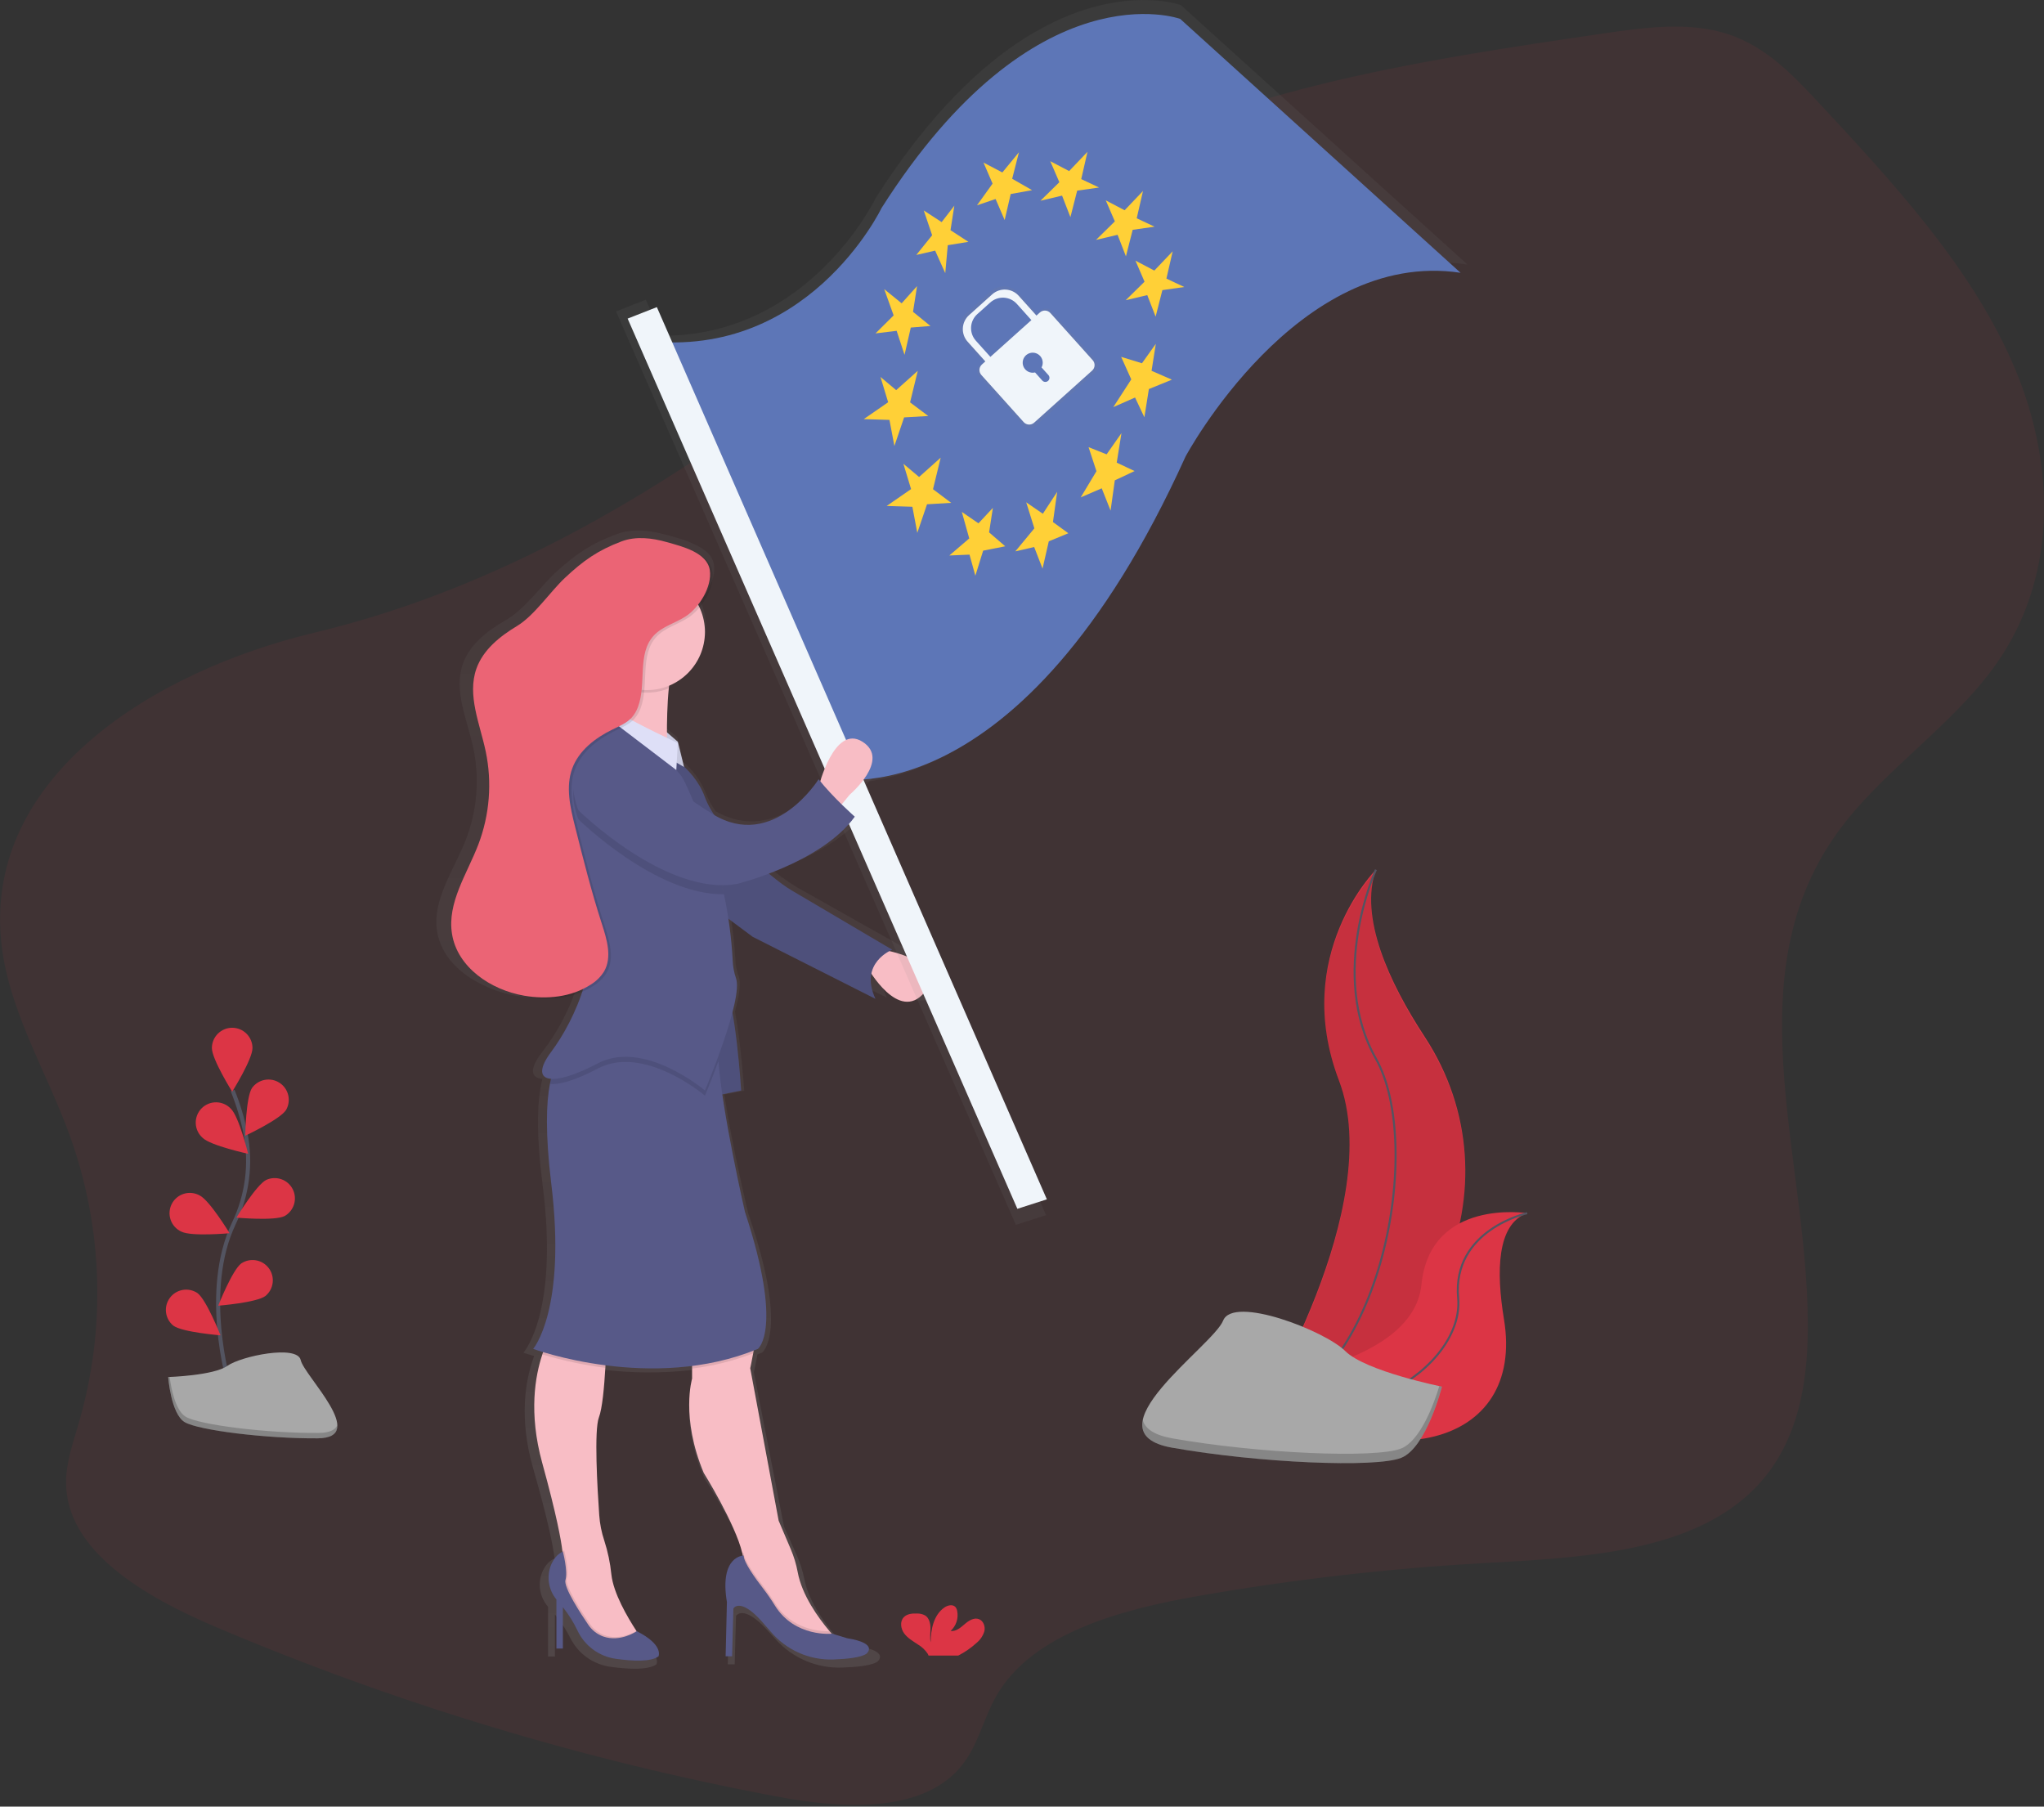 <svg width="1007" height="890" viewBox="0 0 1007 890" fill="none" xmlns="http://www.w3.org/2000/svg">
<rect x="0" y="0" width="1007" height="890" fill="#333333" stroke="none"/>
<g clip-path="url(#clip0)">
<path opacity="0.1" d="M0.49 462.75C3.49 496.51 22.63 527.07 34.31 559.22C50.832 604.881 52.39 654.615 38.76 701.22C35.98 710.8 32.55 720.41 32.55 730.22C32.55 764.04 71.08 786.49 106.09 801.42C195.078 839.2 287.891 867.243 382.91 885.06C413.98 890.93 452.79 893.46 472.45 871.39C481.89 860.79 484.17 846.95 491.1 835.06C508.77 804.75 551.77 792.96 590.36 786.22C636.894 778.088 683.865 772.682 731.03 770.03C778.51 767.36 832.42 765.03 863.89 733.86C883.89 714.04 889.71 686.69 890.51 660.86C893.12 576.12 852.63 484.42 904.6 411.03C926.39 380.25 961.97 357.77 983.6 326.9C1014.91 282.17 1012.21 225.36 991.01 177.69C969.81 130.02 932.26 89.49 895.25 49.77C882.95 36.63 869.89 22.97 851.49 16.88C832.36 10.54 810.67 13.45 790.16 16.45C696.88 30.07 600.03 44.9 521.79 91.68C482.93 114.91 450.47 145.04 415.79 172.75C340.93 232.63 254.16 287.93 155.28 311.57C74.94 330.77 -6.78 382.57 0.49 462.75Z" fill="#DC3545" fill-opacity="0.8"/>
<path d="M444.26 467.66C444.735 467.415 445.222 467.194 445.72 467C445.72 467 404.49 443.77 393.01 437.32C388.861 434.843 384.903 432.058 381.17 428.99C395.51 423.79 415.57 414.5 426.17 400.55C426.17 400.55 423.17 398.05 419.32 394.42L423.46 389.58C423.46 389.58 445.08 372.16 430.22 363.13C418.14 355.79 410.52 375.28 408.09 382.85L407.24 381.85C407.24 381.85 383.98 417.38 352.61 399.71C350.656 396.966 349.032 394.003 347.77 390.88C345.393 384.932 341.62 379.643 336.77 375.46L333.58 363.13L327.89 358.44C327.89 351.7 328.11 343.59 328.89 336.44C328.937 335.987 328.987 335.537 329.04 335.09C340.04 330.72 347.8 320.36 347.8 308.27C347.802 304.02 346.831 299.826 344.96 296.01C349.41 290.92 352.64 284.01 351.68 278.01C350.93 273.36 346.96 270.33 342.2 268.19C337.62 265.87 332.02 264.51 327.83 263.37C320.12 261.28 311.7 260.29 304.2 263C291.8 267.47 284.14 272.62 274.5 281.31C266.88 288.18 258.5 300.14 249.5 305.31C240.5 310.48 231.69 317.18 228.2 326.57C223.28 339.85 230.02 354.12 233.06 367.9C236.456 383.41 235.126 399.583 229.24 414.33C223.34 429.08 212.79 443.49 215.38 459.08C217.38 470.92 226.75 480.08 238.28 485.37C243.397 487.894 248.86 489.646 254.49 490.57C264.2 492.16 274.57 491.65 283.54 487.98C279.763 498.777 274.292 508.904 267.33 517.98C260.68 526.44 261.33 531.04 267.21 531.48C267.003 532.273 266.81 533.117 266.63 534.01C264.72 543.38 264.11 558.71 267.33 583.79C275.44 647.02 257.87 666.37 257.87 666.37C257.87 666.37 259.75 667.03 263.15 668.01C263.01 668.39 262.87 668.78 262.73 669.18C259.01 679.74 255.49 698.34 262.61 723.18C270.28 749.88 272.53 762.18 273.18 767.46V767.77C272.41 768.07 269.61 769.4 267.55 773.55C266.143 776.459 265.626 779.719 266.064 782.921C266.501 786.123 267.874 789.125 270.01 791.55V816.05H273.39V795.4C276.359 798.924 278.9 802.788 280.96 806.91C282.881 810.763 285.725 814.081 289.239 816.569C292.753 819.057 296.827 820.638 301.1 821.17C309.8 822.35 319.4 822.78 323.4 819.91C323.4 819.91 326.4 814.26 312.05 807.41L311.93 807.23C307.21 800.35 299.93 788.41 298.83 779.04C298.224 773.291 296.983 767.626 295.13 762.15V762.15C293.694 758.034 292.806 753.747 292.49 749.4C291.49 736.11 289.75 706.98 292.33 700.55C294.07 696.22 295.1 685.35 295.68 675.85C295.68 675.42 295.73 674.99 295.76 674.57C310.769 676.491 325.954 676.602 340.99 674.9V681.2C340.99 681.2 334.91 700.56 347.07 728.3C347.07 728.3 363.56 753.49 367.29 768.37C367.397 768.797 367.493 769.213 367.58 769.62C365.37 769.88 355.63 772.17 359.24 792.81L358.56 819.91H361.94L362.62 796.04C362.62 796.04 366 790.23 377.49 802.49C379.23 804.35 380.803 806.073 382.21 807.66C386.329 812.235 391.405 815.846 397.077 818.238C402.749 820.63 408.879 821.744 415.03 821.5C422.41 821.24 429.46 820.5 432.22 818.62C432.22 818.62 438.98 813.46 422.08 810.88L414.3 808.57H414.01L412.9 807.33C407 800.65 398.43 789.33 396.24 777.83C395.463 773.863 394.235 769.998 392.58 766.31L386.26 752.09L371.39 676.03C371.39 676.03 372.17 672.69 372.93 668.6C373.01 668.15 373.1 667.68 373.18 667.22L375.44 666.35C375.44 666.35 388.96 656.67 368.68 597.96C368.68 597.96 360.8 565.26 356.81 539.21L366.65 537.32C366.65 537.32 365.13 514.32 362.1 498.32C364.1 490.82 365.2 484.32 363.95 481.14C362.918 478.246 362.338 475.21 362.23 472.14C361.836 465.203 361.092 458.291 360 451.43L372.73 460.43L436.93 491.43C434.47 486.37 434.08 482.22 434.79 478.87C439.47 485.56 451.89 500.49 462.61 488.2C473.55 475.77 452.65 469.57 444.26 467.66Z" fill="url(#paint0_linear)"/>
<path d="M435.12 467.87C435.12 467.87 468.21 473.6 455.48 488.87C442.75 504.14 427.48 476.78 427.48 476.78L435.12 467.87Z" fill="#F8BDC5"/>
<path d="M325.03 369.24C325.03 369.24 341.57 376.88 347.3 392.78C353.03 408.68 379.12 432.23 389.93 438.6C400.74 444.97 439.56 467.87 439.56 467.87C439.56 467.87 423.02 474.23 431.29 492.05L370.84 461.51L343.49 441.15L325.03 369.24Z" fill="#575988"/>
<path opacity="0.1" d="M325.03 369.24C325.03 369.24 341.57 376.88 347.3 392.78C353.03 408.68 379.12 432.23 389.93 438.6C400.74 444.97 439.56 467.87 439.56 467.87C439.56 467.87 423.02 474.23 431.29 492.05L370.84 461.51L343.49 441.15L325.03 369.24Z" fill="black"/>
<path d="M581.74 2.47C581.74 2.47 508.86 -24.15 431.36 97.68C431.36 97.68 398.78 165.68 325.98 165.41L318.18 147.63L303.49 153.4L500.49 603.4L515.35 598.63L422.57 385.49C453.35 383.13 521.94 360.97 584.5 222.84C584.5 222.84 640.7 117.94 723 130.34L581.74 2.47Z" fill="url(#paint1_linear)"/>
<path d="M314 167.37L409.49 383.31C409.49 383.31 502.09 405.91 584.09 224.87C584.09 224.87 639.09 122.26 719.57 134.39L581.43 9.3C581.43 9.3 510.13 -16.7 434.33 102.44C434.32 102.44 397.34 179.69 314 167.37Z" fill="#5D76B7"/>
<path d="M435.62 142.44L440.26 155.38L431.33 164.25L441.74 162.97L445.63 174.81L448.71 161.37L458.4 160.59L449.81 153.62L451.8 140.94L444.21 149.42L435.62 142.44Z" fill="#FFD037"/>
<path d="M455.1 103.68L459.23 115.89L451.42 125.6L460.71 123.47L465.69 134.56L466.93 120.79L477.09 119.14L468.28 113.4L470.16 101.33L463.91 109.42L455.1 103.68Z" fill="#FFD037"/>
<path d="M484.53 80.09L489 90.45L481.33 101.14L490.49 98.04L494.96 108.4L497.93 95.58L508.46 93.68L498.66 88.07L502 75L493.82 84.96L484.53 80.09Z" fill="#FFD037"/>
<path d="M517.42 79.4L521.9 89.76L512.6 98.89L523.24 96.37L527.35 106.98L530.69 93.91L541.47 92.38L532.68 88.23L535.76 74.79L526.72 84.28L517.42 79.4Z" fill="#FFD037"/>
<path d="M544.77 98.7L549.24 109.06L539.95 118.19L550.59 115.67L554.7 126.28L558.03 113.21L568.81 111.68L560.02 107.53L563.11 94.09L554.06 103.58L544.77 98.7Z" fill="#FFD037"/>
<path d="M559.4 128.41L563.87 138.77L554.58 147.9L565.21 145.38L569.33 155.99L572.66 142.92L583.44 141.39L574.65 137.24L577.74 123.8L568.69 133.29L559.4 128.41Z" fill="#FFD037"/>
<path d="M552.35 175.81L557.33 186.9L548.48 200.56L559.2 195.83L563.79 205.57L566.01 191.66L577.35 187.04L567.33 182.67L569.43 169.38L562.6 178.95L552.35 175.81Z" fill="#FFD037"/>
<path d="M536.29 220.29L540.18 232.13L532.42 245.03L542.78 240.56L547.14 251.54L549.22 236.64L558.96 232.06L550.17 227.91L552.5 213.38L545.19 223.82L536.29 220.29Z" fill="#FFD037"/>
<path d="M505.57 247.46L509.59 260.28L500.21 271.62L509.5 269.49L513.62 280.11L516.7 266.67L526.33 262.7L518.75 257.18L520.83 242.29L513.77 253.09L505.57 247.46Z" fill="#FFD037"/>
<path d="M473.85 252.18L477.51 265.25L467.7 273.65L477.64 273.23L480.52 283.62L484.36 271.27L495.25 269.12L487.28 262.26L489.16 250.19L482.05 257.81L473.85 252.18Z" fill="#FFD037"/>
<path d="M445.07 228.48L448.85 240.94L436.83 249.25L449.49 249.65L451.92 262.5L456.71 248.42L468.61 247.72L459.66 241L463.44 225.46L452.8 234.98L445.07 228.48Z" fill="#FFD037"/>
<path d="M433.78 185.7L437.56 198.16L425.54 206.47L438.2 206.86L440.63 219.72L445.42 205.63L457.32 204.94L448.36 198.22L452.15 182.68L441.51 192.19L433.78 185.7Z" fill="#FFD037"/>
<path d="M540.17 177.71L518.17 153.24C517.834 152.866 517.427 152.561 516.973 152.344C516.52 152.127 516.027 152.001 515.525 151.974C515.023 151.948 514.52 152.02 514.045 152.187C513.571 152.355 513.134 152.614 512.76 152.95L510.99 154.57L501.79 144.32C500.934 143.367 499.9 142.592 498.745 142.04C497.59 141.487 496.337 141.167 495.058 141.098C493.78 141.029 492.5 141.213 491.292 141.639C490.085 142.065 488.973 142.725 488.02 143.58L476.02 154.35C475.067 155.206 474.292 156.241 473.739 157.396C473.186 158.551 472.866 159.803 472.798 161.082C472.729 162.361 472.913 163.64 473.339 164.848C473.765 166.056 474.424 167.168 475.28 168.12L484.48 178.37L482.69 179.98C482.316 180.316 482.011 180.723 481.794 181.177C481.577 181.631 481.451 182.123 481.424 182.625C481.397 183.128 481.47 183.63 481.637 184.105C481.804 184.579 482.064 185.016 482.4 185.39L504.4 209.86C504.736 210.235 505.143 210.539 505.597 210.756C506.05 210.974 506.543 211.099 507.045 211.126C507.547 211.153 508.05 211.081 508.525 210.913C508.999 210.746 509.436 210.487 509.81 210.15L539.89 183.15C540.268 182.813 540.576 182.404 540.795 181.947C541.014 181.49 541.14 180.995 541.166 180.489C541.192 179.983 541.117 179.477 540.946 179C540.775 178.523 540.511 178.085 540.17 177.71V177.71ZM479.56 167.57C478.704 166.618 478.045 165.506 477.619 164.298C477.193 163.09 477.009 161.811 477.078 160.532C477.146 159.253 477.466 158.001 478.019 156.846C478.572 155.691 479.347 154.656 480.3 153.8L487.05 147.74C488.003 146.885 489.115 146.225 490.322 145.799C491.53 145.373 492.81 145.189 494.088 145.258C495.367 145.327 496.62 145.647 497.775 146.2C498.93 146.752 499.965 147.527 500.82 148.48L508.37 156.89L487.11 175.97L479.56 167.57ZM513.64 181.43L517.2 185.43C517.388 185.64 517.534 185.884 517.628 186.15C517.722 186.416 517.762 186.697 517.748 186.978C517.733 187.26 517.663 187.535 517.541 187.79C517.42 188.044 517.249 188.272 517.04 188.46C516.831 188.649 516.586 188.794 516.32 188.888C516.055 188.982 515.773 189.023 515.492 189.008C515.211 188.993 514.935 188.923 514.681 188.801C514.426 188.68 514.198 188.51 514.01 188.3L510.25 184.11C509.095 184.389 507.88 184.264 506.806 183.756C505.732 183.248 504.865 182.388 504.348 181.318C503.831 180.249 503.696 179.034 503.965 177.877C504.234 176.72 504.891 175.69 505.827 174.959C506.763 174.227 507.921 173.838 509.109 173.856C510.297 173.874 511.442 174.299 512.356 175.058C513.269 175.818 513.894 176.868 514.128 178.033C514.362 179.197 514.189 180.407 513.64 181.46V181.43Z" fill="url(#paint2_linear)"/>
<path d="M488.8 145.02L477.41 155.25C476.505 156.062 475.769 157.045 475.244 158.143C474.719 159.24 474.415 160.43 474.35 161.645C474.285 162.859 474.46 164.075 474.865 165.222C475.27 166.369 475.897 167.425 476.71 168.33L486.36 179.08L488.85 176.84L480.77 167.84C479.957 166.935 479.33 165.879 478.925 164.732C478.52 163.585 478.345 162.369 478.41 161.155C478.475 159.94 478.779 158.75 479.304 157.653C479.829 156.555 480.565 155.572 481.47 154.76L487.88 149.01C488.785 148.196 489.841 147.569 490.988 147.165C492.135 146.76 493.35 146.585 494.565 146.65C495.78 146.715 496.97 147.018 498.067 147.543C499.164 148.068 500.147 148.805 500.96 149.71L509.04 158.71L511.53 156.47L501.88 145.72C501.067 144.815 500.084 144.078 498.987 143.553C497.89 143.028 496.7 142.725 495.485 142.66C494.27 142.595 493.055 142.77 491.908 143.175C490.761 143.579 489.705 144.206 488.8 145.02V145.02Z" fill="#F0F5FA"/>
<path d="M512.31 153.94L483.74 179.57C483.021 180.215 482.588 181.118 482.536 182.082C482.483 183.046 482.816 183.991 483.46 184.71L504.33 207.95C504.975 208.669 505.878 209.102 506.842 209.155C507.806 209.207 508.751 208.875 509.47 208.23L538.05 182.57C538.769 181.926 539.202 181.022 539.255 180.058C539.307 179.094 538.975 178.149 538.33 177.43L517.49 154.22C517.17 153.858 516.782 153.564 516.347 153.354C515.913 153.143 515.441 153.022 514.959 152.996C514.477 152.969 513.994 153.04 513.54 153.202C513.085 153.364 512.667 153.615 512.31 153.94V153.94ZM513.12 180.99L516.5 184.76C516.679 184.957 516.817 185.187 516.906 185.438C516.996 185.688 517.035 185.954 517.022 186.219C517.009 186.485 516.944 186.745 516.831 186.986C516.717 187.226 516.557 187.442 516.36 187.62C516.163 187.799 515.933 187.937 515.683 188.026C515.432 188.116 515.167 188.155 514.901 188.142C514.636 188.129 514.375 188.064 514.135 187.951C513.894 187.837 513.679 187.677 513.5 187.48L509.93 183.48C508.833 183.744 507.678 183.624 506.658 183.141C505.638 182.657 504.815 181.839 504.324 180.822C503.834 179.805 503.707 178.651 503.964 177.552C504.221 176.453 504.847 175.475 505.737 174.781C506.628 174.087 507.729 173.719 508.857 173.738C509.986 173.757 511.074 174.162 511.941 174.885C512.807 175.609 513.4 176.607 513.62 177.714C513.84 178.821 513.674 179.97 513.15 180.97L513.12 180.99Z" fill="#F0F5FA"/>
<path d="M309.21 156.95L501.22 595.5L515.75 590.83L323.61 151.3L309.21 156.95Z" fill="#F0F5FA"/>
<path d="M403.3 387.69C403.3 387.69 410.94 356.51 424.94 365.42C438.94 374.33 418.58 391.51 418.58 391.51L412.85 398.51L403.3 387.69Z" fill="#F8BDC5"/>
<path d="M326.69 359.16L333.94 365.42L337 377.84L332.03 374.96V365.42L326.68 364.78L326.69 359.16Z" fill="#DEDFF7"/>
<path opacity="0.1" d="M326.69 359.16L333.94 365.42L337 377.84L332.03 374.96V365.42L326.68 364.78L326.69 359.16Z" fill="black"/>
<path d="M348.26 485.05L352.49 539.78L365.14 537.23C365.14 537.23 362.33 492.69 356.71 485.05C351.09 477.41 348.26 485.05 348.26 485.05Z" fill="#575988"/>
<path opacity="0.1" d="M348.26 485.05L352.49 539.78L365.14 537.23C365.14 537.23 362.33 492.69 356.71 485.05C351.09 477.41 348.26 485.05 348.26 485.05Z" fill="black"/>
<path d="M317.39 808.95L297.03 812.13L285.58 803.22L277.31 777.13V767.57C277.327 766.426 277.25 765.282 277.08 764.15C276.47 758.98 274.35 746.82 267.08 720.48C260.37 696.01 263.69 677.67 267.19 667.26C268.261 663.849 269.717 660.572 271.53 657.49H298.89C298.89 657.49 298.74 665.08 298.23 673.85C297.68 683.22 296.72 693.95 295.07 698.22C292.63 704.56 294.3 733.29 295.22 746.4C295.519 750.675 296.356 754.895 297.71 758.96V758.96C299.46 764.374 300.63 769.959 301.2 775.62C302.2 784.87 309.09 796.62 313.53 803.43C315.79 806.81 317.39 808.95 317.39 808.95Z" fill="#F8BDC5"/>
<path d="M414.12 809.57L405.21 812.12L388.03 805.12L366.39 782.22V769.5C366.294 768.022 366.063 766.556 365.7 765.12C362.19 750.44 346.7 725.6 346.7 725.6C335.25 698.24 340.97 679.15 340.97 679.15V659.41C340.97 659.41 370.88 649.23 372.15 653.05C372.86 655.19 371.97 661.56 371.06 666.72C370.34 670.72 369.61 674.04 369.61 674.04L383.61 749.13L389.56 763.13C391.12 766.779 392.274 770.588 393 774.49C395.07 785.8 403.14 796.99 408.69 803.58C411.79 807.33 414.12 809.57 414.12 809.57Z" fill="#F8BDC5"/>
<path opacity="0.1" d="M317.39 808.95L297.03 812.13L285.58 803.22L277.31 777.13V767.57C277.326 766.426 277.25 765.282 277.08 764.15C277.356 763.988 277.647 763.854 277.95 763.75C277.95 763.75 280.5 773.3 279.22 777.75C278.22 781.3 286.89 794.56 290.46 799.75C292.224 802.419 294.791 804.457 297.79 805.57C304.74 808.03 311.41 804.71 313.59 803.43C315.79 806.81 317.39 808.95 317.39 808.95Z" fill="black"/>
<path d="M313.7 803.57C313.7 803.57 305.64 809.19 297.15 806.18C294.156 805.079 291.59 803.055 289.82 800.4C286.25 795.17 277.56 781.91 278.58 778.4C279.85 773.95 277.31 764.4 277.31 764.4C277.31 764.4 274.08 765.4 271.81 770.18C270.479 773.061 269.991 776.259 270.402 779.406C270.812 782.552 272.105 785.518 274.13 787.96V812.12H277.31V791.78C280.119 795.275 282.511 799.084 284.44 803.13C286.177 806.877 288.827 810.127 292.147 812.584C295.466 815.04 299.349 816.624 303.44 817.19C311.63 818.35 320.67 818.78 324.44 815.95C324.39 815.95 327.19 810.38 313.7 803.57Z" fill="#575988"/>
<path opacity="0.1" d="M414.12 809.57L405.21 812.12L388.03 805.12L366.39 782.22V769.5C366.294 768.022 366.063 766.556 365.7 765.12C365.928 765.08 366.159 765.056 366.39 765.05C366.39 768.36 372.03 776.24 375.99 781.35C378.054 784.034 379.98 786.82 381.76 789.7C390 802.98 404.27 803.7 408.66 803.62C411.79 807.33 414.12 809.57 414.12 809.57Z" fill="black"/>
<path d="M366.39 766.31C366.39 766.31 354.3 766.31 358.12 789.22L357.49 815.95H360.67L361.31 792.41C361.31 792.41 364.49 786.68 375.31 798.77C376.95 800.603 378.434 802.303 379.76 803.87C383.542 808.337 388.29 811.887 393.645 814.251C398.999 816.616 404.821 817.733 410.67 817.52C417.61 817.26 424.26 816.52 426.86 814.68C426.86 814.68 433.22 809.59 417.31 807.04L409.99 804.81C409.99 804.81 391.6 806.81 381.77 790.96C379.989 788.065 378.06 785.265 375.99 782.57C372.04 777.5 366.39 769.62 366.39 766.31Z" fill="#575988"/>
<path opacity="0.1" d="M271.58 657.5H298.94C298.94 657.5 298.79 665.09 298.28 673.86C287.783 672.516 277.415 670.312 267.28 667.27C268.338 663.861 269.781 660.583 271.58 657.5V657.5Z" fill="black"/>
<path opacity="0.1" d="M371.02 666.72C361.334 670.436 351.229 672.948 340.93 674.2V659.41C340.93 659.41 370.84 649.23 372.11 653.05C372.83 655.19 371.94 661.57 371.02 666.72Z" fill="black"/>
<path d="M373.39 664.5C321.21 686.14 262.67 664.5 262.67 664.5C262.67 664.5 279.21 645.41 271.58 583.05C268.58 558.32 269.12 543.2 270.92 533.95C273.65 519.88 279.21 519.42 279.21 519.42L354.3 510.51C353.63 513.06 353.59 517.36 353.96 522.71C355.75 548.05 367.02 597.05 367.02 597.05C386.12 654.96 373.39 664.5 373.39 664.5Z" fill="#575988"/>
<path d="M333.3 323.42C331.36 326.33 330.19 332.27 329.49 339.11C327.92 354.69 328.84 374.96 328.84 374.96C328.84 374.96 290.02 395.96 298.93 368.6C304.085 351.697 302.494 333.455 294.49 317.7C294.49 317.7 339.67 313.88 333.3 323.42Z" fill="#F8BDC5"/>
<path opacity="0.1" d="M333.3 323.42C331.36 326.33 330.19 332.27 329.49 339.11C324.709 341.059 319.489 341.679 314.384 340.904C309.279 340.13 304.479 337.989 300.49 334.71C299.288 328.792 297.269 323.071 294.49 317.71C294.49 317.71 339.67 313.88 333.3 323.42Z" fill="black"/>
<path d="M318.66 339.97C334.477 339.97 347.3 327.148 347.3 311.33C347.3 295.513 334.477 282.69 318.66 282.69C302.843 282.69 290.02 295.513 290.02 311.33C290.02 327.148 302.843 339.97 318.66 339.97Z" fill="#F8BDC5"/>
<path opacity="0.1" d="M353.96 522.71C350.47 532.29 347.3 539.78 347.3 539.78C347.3 539.78 317.39 514.32 294.49 526.42C283.68 532.12 275.43 534.57 270.93 533.95C273.66 519.88 279.22 519.42 279.22 519.42L354.31 510.51C353.63 513.06 353.59 517.35 353.96 522.71Z" fill="black"/>
<path d="M347.3 537.23C347.3 537.23 317.39 511.78 294.49 523.87C271.59 535.96 260.13 533.42 271.58 518.14C283.03 502.86 298.31 470.41 286.85 446.23C275.39 422.05 270.94 383.87 279.85 373.69C288.76 363.51 297.03 352.05 297.03 349.51C297.03 349.51 329.48 373.05 335.85 382.6C337.68 385.34 340.67 392.34 343.99 400.93C345.78 405.57 347.68 410.67 349.55 415.81C352.474 423.873 354.846 432.125 356.65 440.51C358.936 451.213 360.377 462.08 360.96 473.01C361.062 476.027 361.608 479.012 362.58 481.87C366.39 492.05 347.3 537.23 347.3 537.23Z" fill="#575988"/>
<path d="M333.94 366.059L333.19 379.339L296.45 351.339C296.45 351.339 295.75 345.72 305.3 351.44C314.85 357.16 333.94 366.059 333.94 366.059Z" fill="#DEDFF7"/>
<path opacity="0.1" d="M356.64 440.51C323.03 441.13 284.94 403.6 284.94 403.6C271.58 367.97 316.76 375.6 316.76 375.6C316.76 375.6 320.48 385.18 343.99 400.93C345.78 405.57 347.68 410.67 349.55 415.81C352.471 423.873 354.839 432.126 356.64 440.51V440.51Z" fill="black"/>
<path d="M284.94 399.15C284.94 399.15 328.21 441.78 363.21 435.42C363.21 435.42 404.57 425.24 421.12 402.33C421.12 402.33 410.3 392.78 403.3 383.88C403.3 383.88 381.03 419.51 351.12 401.06C321.21 382.61 316.76 371.15 316.76 371.15C316.76 371.15 271.58 363.51 284.94 399.15Z" fill="#575988"/>
<path opacity="0.1" d="M329.77 267.7C322.51 265.64 314.58 264.7 307.52 267.33C295.84 271.74 288.63 276.82 279.52 285.39C272.34 292.16 264.44 303.96 255.99 309.04C247.54 314.12 239.28 320.74 235.99 330.04C231.36 343.14 237.7 357.21 240.57 370.8C243.767 386.094 242.518 401.984 236.97 416.59C231.41 431.13 221.48 445.35 223.97 460.73C226.58 477.18 243.09 488.34 259.5 491.15C270.68 493.07 282.78 491.89 292.28 485.71C294.958 484.09 297.219 481.863 298.88 479.21C302.93 472.21 300.27 463.4 297.77 455.7C292.65 439.93 288.61 423.83 284.56 407.75C282.2 398.36 279.86 388.29 283.2 379.2C286.46 370.33 294.59 364.12 303.09 359.98C306.42 358.36 309.97 356.9 312.47 354.18C313.845 352.628 314.908 350.825 315.6 348.87C319.88 337.46 315.08 322.74 323.34 313.77C327.54 309.21 334.01 307.63 339.19 304.22C345.73 299.91 352.19 289.73 350.96 281.47C349.62 272.77 337.28 269.83 329.77 267.7Z" fill="black"/>
<path d="M328.49 267.06C321.23 265 313.3 264.06 306.24 266.69C294.56 271.1 287.35 276.18 278.24 284.75C271.06 291.52 263.16 303.32 254.71 308.4C246.26 313.48 238 320.1 234.71 329.4C230.08 342.5 236.42 356.57 239.29 370.16C242.487 385.454 241.238 401.344 235.69 415.95C230.13 430.49 220.2 444.71 222.69 460.09C225.3 476.54 241.81 487.7 258.22 490.51C269.4 492.43 281.5 491.25 291 485.07C293.679 483.45 295.939 481.224 297.6 478.57C301.65 471.57 298.99 462.76 296.49 455.06C291.37 439.29 287.33 423.19 283.28 407.11C280.92 397.72 278.58 387.65 281.92 378.56C285.18 369.69 293.31 363.48 301.81 359.34C305.14 357.72 308.69 356.26 311.19 353.54C312.565 351.988 313.628 350.185 314.32 348.23C318.6 336.82 313.8 322.1 322.06 313.13C326.26 308.57 332.73 306.99 337.91 303.58C344.45 299.27 350.91 289.09 349.68 280.83C348.35 272.14 336.01 269.19 328.49 267.06Z" fill="#EB6475"/>
<path d="M112.68 680.92C112.68 680.92 99.42 635.92 115.17 602.78C121.862 588.927 123.88 573.277 120.92 558.18C119.46 551.025 117.348 544.019 114.61 537.25" stroke="#535461" stroke-width="2" stroke-miterlimit="10"/>
<path d="M124.39 516.31C124.39 521.83 114.39 537.82 114.39 537.82C114.39 537.82 104.39 521.82 104.39 516.31C104.39 513.657 105.444 511.114 107.319 509.239C109.194 507.363 111.738 506.31 114.39 506.31C117.042 506.31 119.586 507.363 121.461 509.239C123.337 511.114 124.39 513.657 124.39 516.31V516.31Z" fill="#DC3545"/>
<path d="M140.9 546.86C137.9 551.49 120.82 559.49 120.82 559.49C120.82 559.49 121.13 540.63 124.13 536C125.625 533.906 127.871 532.469 130.399 531.988C132.927 531.507 135.543 532.019 137.703 533.418C139.863 534.817 141.401 536.994 141.996 539.498C142.592 542.002 142.199 544.638 140.9 546.86V546.86Z" fill="#DC3545"/>
<path d="M140.18 599.08C135.25 601.56 116.47 599.85 116.47 599.85C116.47 599.85 126.26 583.73 131.18 581.25C133.53 580.189 136.198 580.076 138.629 580.934C141.06 581.793 143.065 583.557 144.226 585.859C145.387 588.161 145.614 590.822 144.861 593.287C144.107 595.753 142.43 597.832 140.18 599.09V599.08Z" fill="#DC3545"/>
<path d="M130.74 638.47C126.3 641.75 107.5 643.23 107.5 643.23C107.5 643.23 114.42 625.69 118.86 622.41C120.996 620.985 123.599 620.436 126.129 620.877C128.659 621.319 130.922 622.717 132.449 624.782C133.977 626.846 134.651 629.419 134.333 631.968C134.015 634.516 132.728 636.844 130.74 638.47V638.47Z" fill="#DC3545"/>
<path d="M99.86 560.57C103.86 564.41 122.25 568.4 122.25 568.4C122.25 568.4 117.74 550.09 113.78 546.25C112.858 545.252 111.743 544.452 110.502 543.899C109.261 543.346 107.92 543.052 106.561 543.034C105.203 543.017 103.855 543.276 102.599 543.797C101.344 544.318 100.209 545.089 99.262 546.063C98.314 547.037 97.576 548.194 97.091 549.464C96.606 550.733 96.385 552.088 96.441 553.445C96.497 554.803 96.829 556.135 97.417 557.36C98.005 558.585 98.836 559.677 99.86 560.57V560.57Z" fill="#DC3545"/>
<path d="M89.4 606.76C94.33 609.24 113.11 607.53 113.11 607.53C113.11 607.53 103.32 591.41 98.4 588.93C97.223 588.271 95.924 587.858 94.582 587.714C93.241 587.57 91.884 587.7 90.594 588.094C89.303 588.489 88.106 589.14 87.074 590.01C86.042 590.879 85.197 591.948 84.589 593.153C83.982 594.358 83.624 595.673 83.538 597.019C83.452 598.366 83.639 599.716 84.089 600.988C84.538 602.261 85.24 603.429 86.153 604.422C87.066 605.416 88.171 606.215 89.4 606.77V606.76Z" fill="#DC3545"/>
<path d="M85.39 653.06C89.83 656.34 108.63 657.82 108.63 657.82C108.63 657.82 101.71 640.28 97.27 637C95.134 635.575 92.531 635.026 90.001 635.467C87.471 635.909 85.208 637.307 83.681 639.371C82.153 641.436 81.479 644.009 81.797 646.558C82.115 649.106 83.402 651.434 85.39 653.06V653.06Z" fill="#DC3545"/>
<path d="M481.15 809.31C482.983 807.816 484.318 805.8 484.98 803.53C485.48 801.23 484.5 798.48 482.3 797.64C479.84 796.7 477.21 798.4 475.22 800.13C473.23 801.86 470.94 803.82 468.33 803.45C469.672 802.234 470.675 800.691 471.243 798.972C471.811 797.253 471.923 795.416 471.57 793.64C471.457 792.904 471.146 792.213 470.67 791.64C469.3 790.18 466.83 790.81 465.19 791.96C459.99 795.62 458.54 802.68 458.51 809.04C457.99 806.75 458.43 804.36 458.41 802.04C458.39 799.72 457.75 797.04 455.77 795.82C454.542 795.16 453.163 794.833 451.77 794.87C449.43 794.78 446.83 795.02 445.23 796.73C443.23 798.85 443.76 802.42 445.49 804.73C447.22 807.04 449.84 808.53 452.26 810.15C454.2 811.303 455.854 812.879 457.1 814.76C457.247 815.021 457.367 815.296 457.46 815.58H472.11C475.392 813.908 478.433 811.798 481.15 809.31Z" fill="#DC3545"/>
<path d="M677.87 428.44C677.87 428.44 636.03 470.28 659.65 532.36C683.27 594.44 619.16 697.68 619.16 697.68C619.16 697.68 619.85 697.58 621.16 697.36C707.09 682.19 749.78 583.92 702 510.91C684.2 483.76 669.62 451.92 677.87 428.44Z" fill="#DC3545"/>
<path opacity="0.1" d="M677.87 429.13C677.87 429.13 636.03 470.97 659.65 533.05C683.27 595.13 619.16 698.37 619.16 698.37C619.16 698.37 619.85 698.27 621.16 698.05C707.05 682.88 749.74 584.57 701.96 511.57C684.2 484.46 669.62 452.57 677.87 429.13Z" fill="black"/>
<path d="M677.87 428.44C677.87 428.44 654.25 479.72 677.87 521.56C701.49 563.4 681.87 680.81 619.16 697.68" stroke="#535461" stroke-miterlimit="10"/>
<path d="M752.38 597.65C752.38 597.65 704.64 590.05 700.29 632.83C695.94 675.61 608.49 681.57 608.49 681.57L610.13 682.66C682.33 730.06 751.36 712.85 740.95 649.91C737.09 626.5 737.4 603 752.38 597.65Z" fill="#DC3545"/>
<path d="M752.38 597.65C752.38 597.65 715.32 605.78 718.38 639.48C721.44 673.18 663.34 713.57 608.49 681.57" stroke="#535461" stroke-miterlimit="10"/>
<path d="M710.38 683.11C710.38 683.11 672.78 675.57 662.75 665.57C652.72 655.57 607.6 638 602.59 650.57C597.58 663.14 534.91 705.67 577.49 713.19C620.07 720.71 677.76 723.19 690.29 718.19C702.82 713.19 710.38 683.11 710.38 683.11Z" fill="#A8A8A8"/>
<path opacity="0.2" d="M577.49 708.57C620.11 716.09 677.76 718.57 690.29 713.57C699.84 709.75 706.47 691.41 709.09 682.87L710.34 683.13C710.34 683.13 702.82 713.21 690.29 718.22C677.76 723.23 620.1 720.73 577.49 713.22C565.19 711.05 561.67 705.95 563 699.5C564.08 703.68 568.37 706.92 577.49 708.57Z" fill="black"/>
<path d="M82.85 678.37C82.85 678.37 105.26 677.68 112.01 672.87C118.76 668.06 146.48 662.32 148.15 670.03C149.82 677.74 181.82 708.39 156.49 708.57C131.16 708.75 97.71 704.63 90.97 700.57C84.23 696.51 82.85 678.37 82.85 678.37Z" fill="#A8A8A8"/>
<path opacity="0.2" d="M156.97 705.91C131.67 706.11 98.19 701.97 91.45 697.91C86.32 694.78 84.27 683.57 83.59 678.39H82.84C82.84 678.39 84.26 696.46 91 700.57C97.74 704.68 131.22 708.82 156.52 708.57C163.82 708.51 166.34 705.91 166.21 702.07C165.19 704.41 162.41 705.86 156.97 705.91Z" fill="black"/>
</g>
<defs>
<linearGradient id="paint0_linear" x1="340.35" y1="822.07" x2="340.35" y2="261.38" gradientUnits="userSpaceOnUse">
<stop stop-color="#808080" stop-opacity="0.25"/>
<stop offset="0.54" stop-color="#808080" stop-opacity="0.12"/>
<stop offset="1" stop-color="#808080" stop-opacity="0.1"/>
</linearGradient>
<linearGradient id="paint1_linear" x1="406104" y1="49184.9" x2="239043" y2="-192352" gradientUnits="userSpaceOnUse">
<stop stop-color="#808080" stop-opacity="0.25"/>
<stop offset="0.54" stop-color="#808080" stop-opacity="0.12"/>
<stop offset="1" stop-color="#808080" stop-opacity="0.1"/>
</linearGradient>
<linearGradient id="paint2_linear" x1="47748.3" y1="-21650.1" x2="45069.1" y2="-25523.8" gradientUnits="userSpaceOnUse">
<stop stop-color="#808080" stop-opacity="0.25"/>
<stop offset="0.54" stop-color="#808080" stop-opacity="0.12"/>
<stop offset="1" stop-color="#808080" stop-opacity="0.1"/>
</linearGradient>
<clipPath id="clip0">
<rect width="1006.98" height="889.13" fill="white"/>
</clipPath>
</defs>
</svg>
